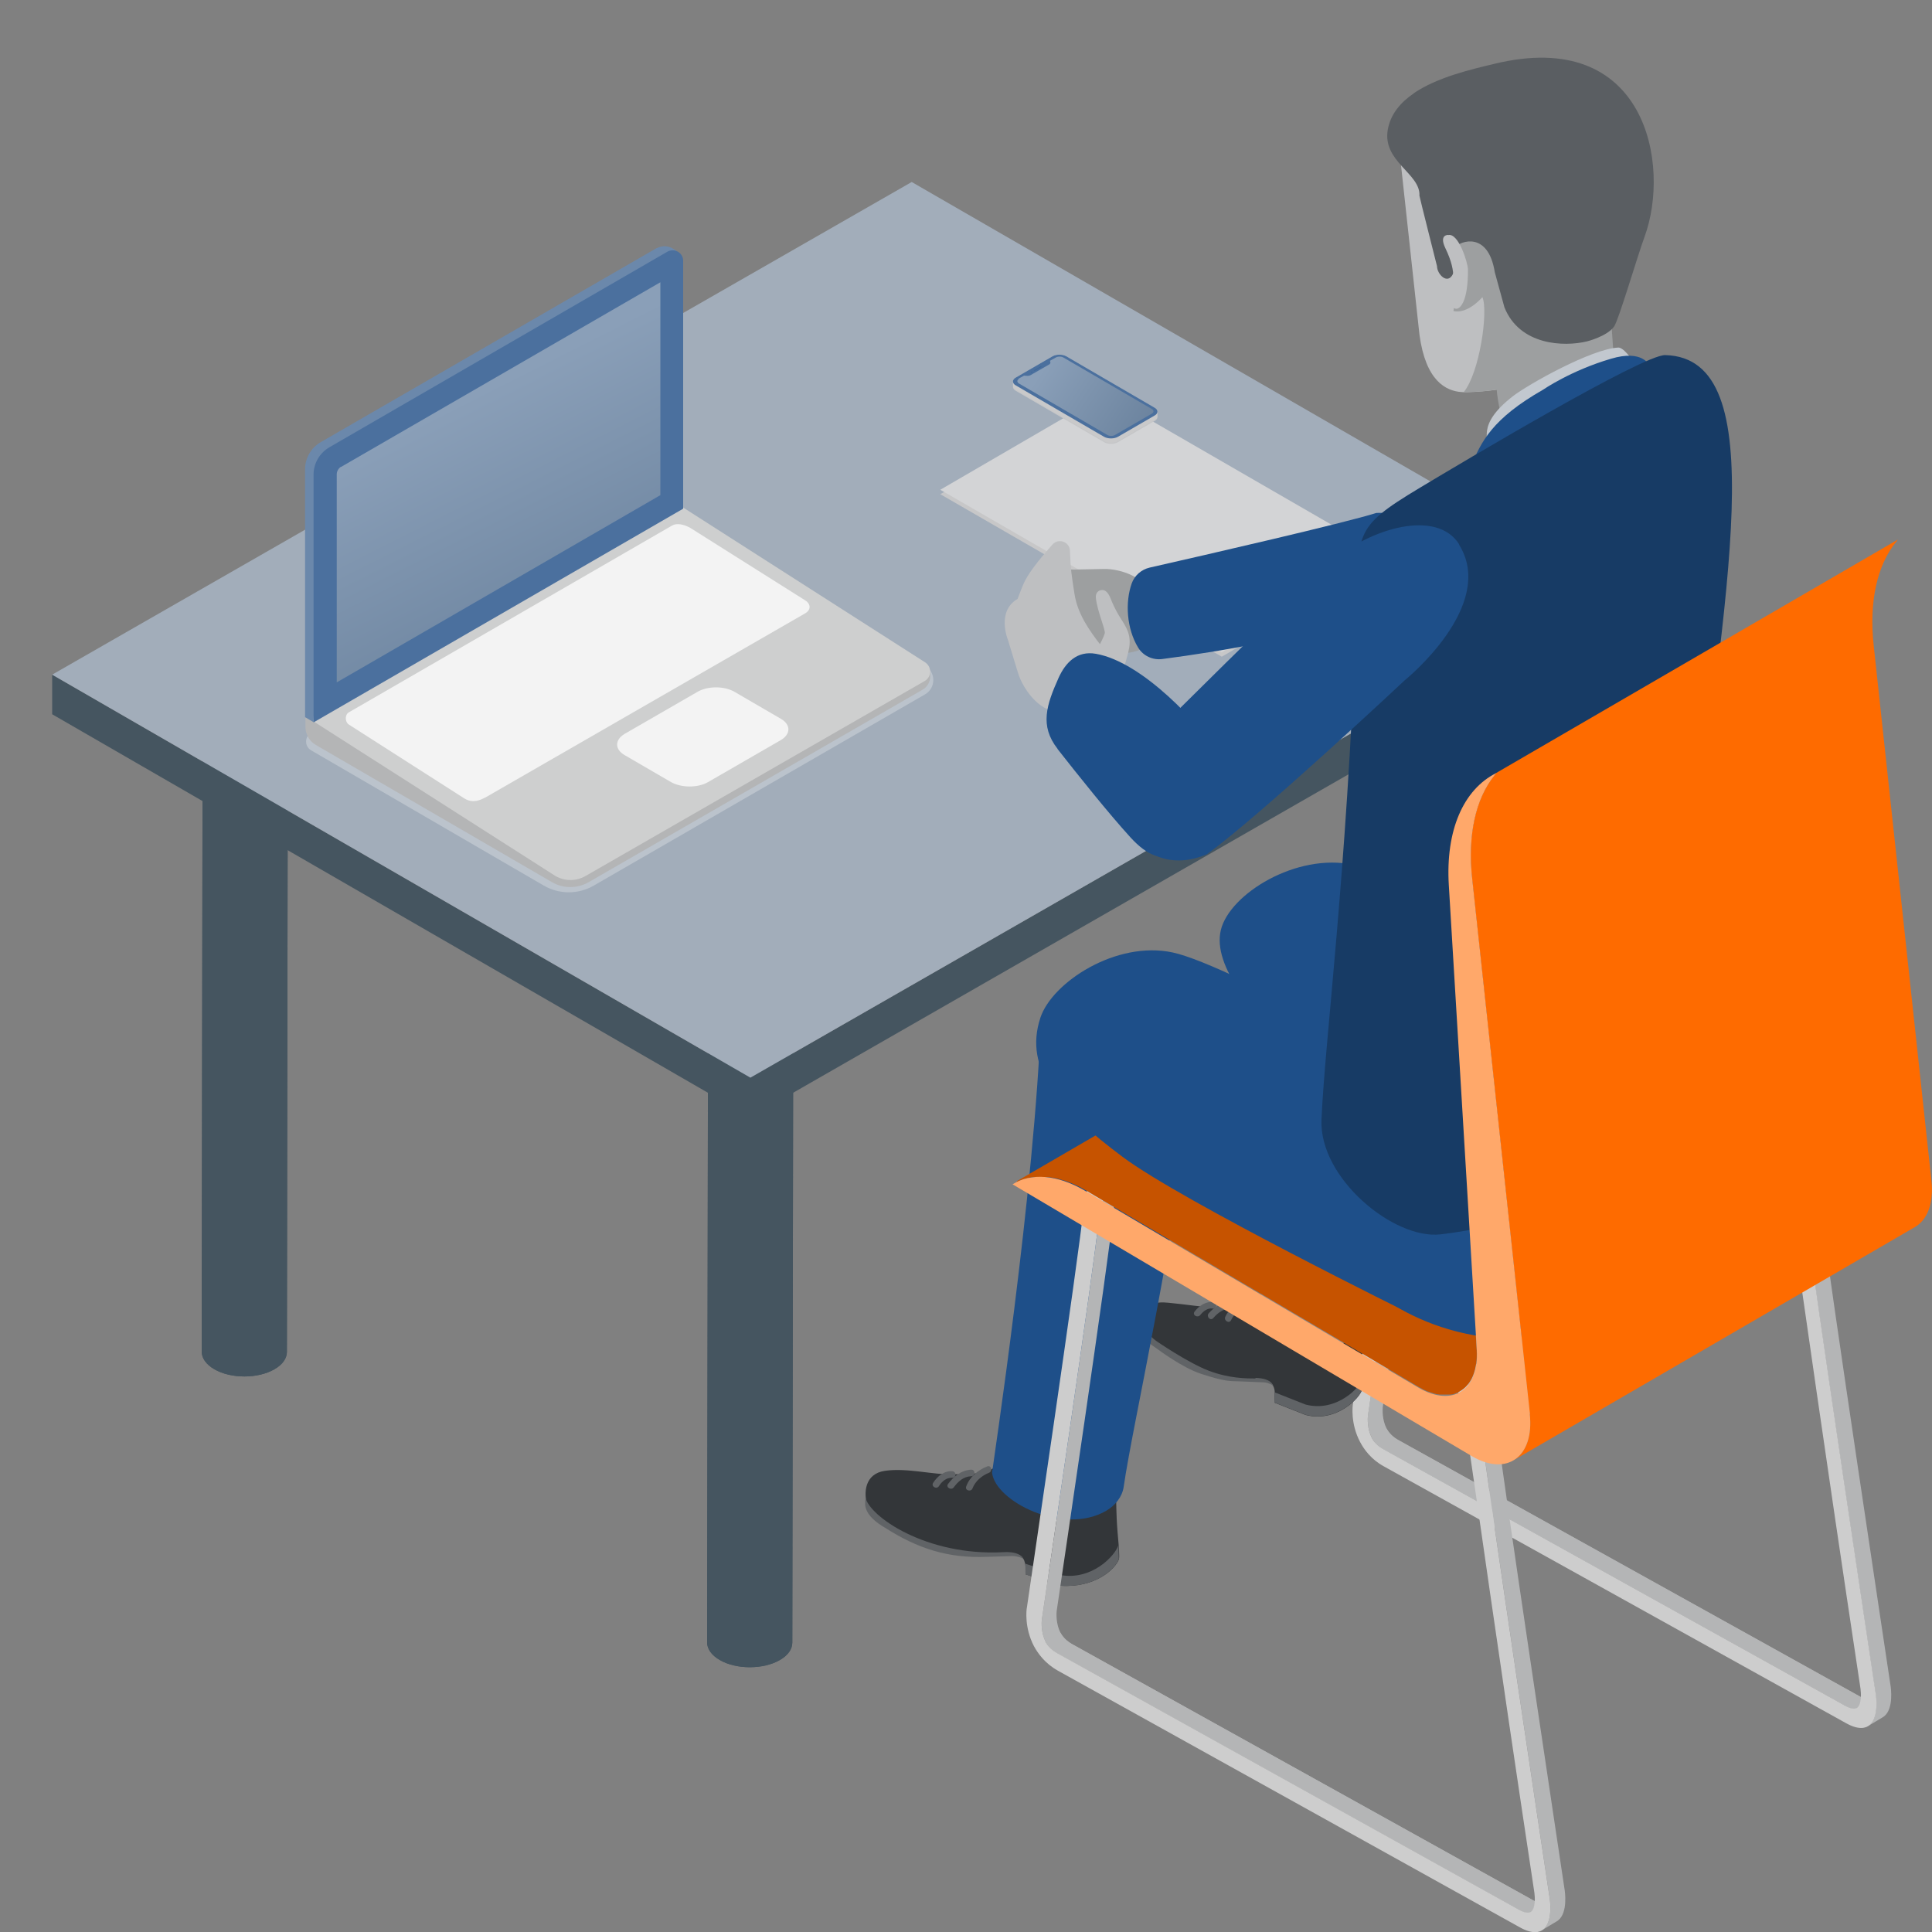 <?xml version="1.0" encoding="UTF-8"?><svg xmlns="http://www.w3.org/2000/svg" xmlns:xlink="http://www.w3.org/1999/xlink" viewBox="0 0 100 100"><rect x="0" y="0" width="100" height="100" fill="#808080" stroke="none"/><defs><style>.cls-1{fill:none;}.cls-2{fill:url(#linear-gradient);}.cls-3{clip-path:url(#clippath);}.cls-4{fill:#ffa86a;}.cls-5{fill:#fe6b00;}.cls-6{fill:#6b88ab;}.cls-7{fill:#b4b5b6;}.cls-8{fill:#9d9fa0;}.cls-9{fill:#c2c8cf;}.cls-10{fill:#333639;}.cls-11{fill:#cecfcf;}.cls-12{fill:#cdcdcd;}.cls-13{fill:#bebfc1;}.cls-14{fill:#c65300;}.cls-15{fill:#c9c9ca;}.cls-16{fill:#d3d4d6;}.cls-17{fill:#173b65;}.cls-18{fill:#1e4f89;}.cls-19{fill:#406899;}.cls-20{fill:#a2adba;}.cls-21{fill:#455560;}.cls-22{fill:#5a5e62;}.cls-23{fill:#4b709e;}.cls-24{fill:#77787b;}.cls-25{fill:#606366;}.cls-26{fill:#83888f;}.cls-27{fill:#c5c6c8;}.cls-27,.cls-28,.cls-29{mix-blend-mode:multiply;}.cls-28{fill:#bbc3cc;}.cls-29{fill:#c7c7c8;}.cls-30{clip-path:url(#clippath-1);}.cls-31{clip-path:url(#clippath-4);}.cls-32{clip-path:url(#clippath-3);}.cls-33{clip-path:url(#clippath-2);}.cls-34{clip-path:url(#clippath-6);}.cls-35{clip-path:url(#clippath-5);}.cls-36{fill:url(#linear-gradient-3);}.cls-37{fill:url(#linear-gradient-2);}.cls-38{isolation:isolate;}.cls-39{fill:#fff;opacity:.75;}</style><clipPath id="clippath"><path class="cls-21" d="m41.06,50.54l-.05,34.48c0,.33-.21.65-.64.9-.86.5-2.26.5-3.12,0-.43-.25-.65-.58-.65-.91l.05-34.48c0,.33.22.66.65.91.87.5,2.26.5,3.12,0,.43-.25.64-.57.64-.9Z"/></clipPath><clipPath id="clippath-1"><path class="cls-21" d="m14.9,35.49l-.05,34.48c0,.33-.21.65-.64.9-.86.5-2.26.5-3.12,0-.43-.25-.65-.58-.65-.91l.05-34.48c0,.33.22.66.65.91.87.5,2.26.5,3.12,0,.43-.25.64-.57.64-.9Z"/></clipPath><clipPath id="clippath-2"><path class="cls-21" d="m76.97,30.05l-.05,34.48c0,.33-.21.65-.64.9-.86.5-2.26.5-3.12,0-.43-.25-.65-.58-.65-.91l.05-34.48c0,.33.22.66.65.91.87.5,2.26.5,3.12,0,.43-.25.64-.57.64-.9Z"/></clipPath><linearGradient id="linear-gradient" x1="-2177.13" y1="20.83" x2="-2186.4" y2="39.16" gradientTransform="translate(-2153.42) rotate(-180) scale(1 -1)" gradientUnits="userSpaceOnUse"><stop offset="0" stop-color="#8a9fb8"/><stop offset="1" stop-color="#5e7793"/></linearGradient><clipPath id="clippath-3"><path class="cls-1" d="m74.52,49.77l-.77.46c.07-.04.15-.08.23-.1.56-.19,1.2.09,1.54.28.09.05.16.1.2.12l.77-.46s-.11-.07-.2-.12c-.34-.19-.97-.46-1.54-.28-.08.03-.16.06-.23.1Z"/></clipPath><clipPath id="clippath-4"><path class="cls-1" d="m96.69,89.34l.77-.46s.05-.03.07-.05c.5-.41.34-1.49.32-1.61-.03-.21-3.27-21.68-3.56-24.33-.12-1.12-.48-2.12-1.07-2.95-.58-.83-.46-.85-4.8-3.26-2.37-1.32-6.07-3.35-11.95-6.61l-.77.46c5.88,3.27,9.58,5.3,11.95,6.61,4.34,2.41,4.21,2.43,4.8,3.26.59.83.94,1.83,1.07,2.95.29,2.64,3.53,24.12,3.56,24.33.02.12.17,1.21-.32,1.61-.02.02-.05.04-.07.05Z"/></clipPath><clipPath id="clippath-5"><path class="cls-1" d="m57.64,60.33l-.77.46c.07-.04.15-.08.23-.1.56-.19,1.2.09,1.54.28.09.05.16.1.2.12l.77-.46s-.11-.07-.2-.12c-.34-.19-.97-.46-1.54-.28-.08.03-.16.06-.23.1Z"/></clipPath><clipPath id="clippath-6"><path class="cls-1" d="m79.82,99.9l.77-.46s.05-.03.07-.05c.5-.41.34-1.49.32-1.61-.03-.21-3.27-21.68-3.56-24.33-.12-1.12-.48-2.12-1.07-2.95-.58-.83-.46-.85-4.8-3.26-2.37-1.32-6.07-3.35-11.95-6.61l-.77.46c5.88,3.27,9.58,5.3,11.95,6.61,4.34,2.41,4.21,2.43,4.8,3.26.59.83.94,1.83,1.07,2.95.29,2.64,3.53,24.12,3.56,24.33.02.12.17,1.21-.32,1.61-.02.02-.05.04-.07.05Z"/></clipPath><linearGradient id="linear-gradient-2" x1="-2444.54" y1="18.39" x2="-2439.9" y2="19.42" gradientTransform="translate(-2386.7) rotate(-180) scale(1 -1)" gradientUnits="userSpaceOnUse"><stop offset="0" stop-color="#bdc0c3"/><stop offset=".2" stop-color="#b6babd"/><stop offset=".48" stop-color="#a4a9af"/><stop offset=".8" stop-color="#868e98"/><stop offset="1" stop-color="#717b87"/></linearGradient><linearGradient id="linear-gradient-3" x1="-2207.4" y1="19.04" x2="-2214.87" y2="24.02" xlink:href="#linear-gradient"/></defs><g class="cls-38"><g id="_レイヤー_1"><g class="cls-38"><g class="cls-38"><path class="cls-21" d="m41.06,50.54l-.05,34.48c0,.33-.21.65-.64.9-.86.5-2.26.5-3.12,0-.43-.25-.65-.58-.65-.91l.05-34.48c0,.33.22.66.65.91.87.5,2.26.5,3.12,0,.43-.25.64-.57.64-.9Z"/><g class="cls-3"><path class="cls-21" d="m41.06,50.54l-.05,34.48c0,.33-.21.65-.64.9-.86.5-2.26.5-3.12,0-.43-.25-.65-.58-.65-.91l.05-34.48c0,.33.22.66.65.91.87.5,2.26.5,3.12,0,.43-.25.64-.57.64-.9"/></g></g><path class="cls-21" d="m40.41,49.63c.87.5.87,1.31.01,1.81s-2.26.5-3.12,0c-.86-.5-.87-1.31,0-1.81.86-.5,2.26-.5,3.12,0Z"/></g><g class="cls-38"><g class="cls-38"><path class="cls-21" d="m14.9,35.49l-.05,34.48c0,.33-.21.65-.64.9-.86.5-2.26.5-3.12,0-.43-.25-.65-.58-.65-.91l.05-34.48c0,.33.22.66.65.91.87.5,2.26.5,3.12,0,.43-.25.64-.57.64-.9Z"/><g class="cls-30"><path class="cls-21" d="m14.9,35.49l-.05,34.48c0,.33-.21.65-.64.9-.86.5-2.26.5-3.12,0-.43-.25-.65-.58-.65-.91l.05-34.48c0,.33.22.66.65.91.87.5,2.26.5,3.12,0,.43-.25.64-.57.64-.9"/></g></g><path class="cls-21" d="m14.25,34.58c.87.5.87,1.31.01,1.81-.86.5-2.26.5-3.12,0-.86-.5-.87-1.31,0-1.81.86-.5,2.26-.5,3.12,0Z"/></g><g class="cls-38"><g class="cls-38"><path class="cls-21" d="m76.97,30.05l-.05,34.48c0,.33-.21.65-.64.9-.86.5-2.26.5-3.12,0-.43-.25-.65-.58-.65-.91l.05-34.48c0,.33.22.66.65.91.87.5,2.26.5,3.12,0,.43-.25.64-.57.64-.9Z"/><g class="cls-33"><path class="cls-21" d="m76.97,30.05l-.05,34.48c0,.33-.21.65-.64.9-.86.5-2.26.5-3.12,0-.43-.25-.65-.58-.65-.91l.05-34.48c0,.33.22.66.65.91.87.5,2.26.5,3.12,0,.43-.25.64-.57.64-.9"/></g></g><path class="cls-21" d="m76.31,29.14c.87.5.87,1.31.01,1.81-.86.5-2.26.5-3.12,0-.86-.5-.87-1.31,0-1.81.86-.5,2.26-.5,3.12,0Z"/></g><polygon class="cls-21" points="83.33 30.28 38.84 55.78 2.7 34.92 2.7 36.97 38.84 57.83 83.33 32.32 83.33 30.28"/><polygon class="cls-20" points="38.84 55.78 2.7 34.92 47.19 9.42 83.33 30.28 38.84 55.78"/><polygon class="cls-29" points="71.76 29.03 63.24 33.99 48.67 25.58 57.2 20.63 71.76 29.03"/><polygon class="cls-16" points="71.76 28.8 63.24 33.76 48.67 25.35 57.2 20.39 71.76 28.8"/><path class="cls-28" d="m47.88,34.46l-12.85-7.46-18.92,10.92c-.35.2-.36.72,0,.92l12.04,7c.8.46,1.78.46,2.58,0l17.15-9.9c.57-.33.57-1.15,0-1.48Z"/><path class="cls-7" d="m29.49,45.26l18.66-10.48v.22c0,.29-.15.56-.4.7l-17.28,9.96c-.59.34-1.32.34-1.9,0l-12.22-7.1c-.34-.19-.54-.56-.54-.94v-.55s13.7,8.2,13.7,8.2Z"/><path class="cls-11" d="m15.79,37.06l12.91,8.25c.49.31,1.11.32,1.61.03l17.55-10.09c.37-.21.38-.74.02-.97l-12.91-8.26-19.18,11.03Z"/><path class="cls-6" d="m33.99,12.85c.25-.14.56-.14.81,0l.21.13-18.4,10.89-.38,13.51-.44-.26v-12.83c0-.58.31-1.12.82-1.41l17.38-10.04Z"/><path class="cls-23" d="m17.05,23.15c-.5.29-.82.83-.82,1.41v12.83l19.13-11.06v-12.83c0-.42-.45-.68-.82-.47l-17.49,10.12Z"/><path class="cls-2" d="m17.65,24.17l16.53-9.56v11.02l-16.75,9.69v-10.77c0-.16.09-.31.22-.39Z"/><path class="cls-39" d="m18.05,36.87c-.17.1-.22.42-.03.61l6.02,3.85c.51.31.95.03,1.41-.24l16.22-9.34c.36-.21.26-.53,0-.68l-5.93-3.74c-.33-.19-.71-.27-.95-.13l-16.75,9.68Z"/><path class="cls-39" d="m32.34,37.98c-.53.31-.53.81,0,1.11l2.39,1.39c.53.3,1.39.31,1.92,0l3.76-2.17c.53-.31.53-.81,0-1.11l-2.39-1.39c-.53-.31-1.39-.31-1.92,0l-3.76,2.17Z"/><g class="cls-38"><g class="cls-38"><path class="cls-7" d="m96.12,88.4l.77-.46c-.13.08-.32.04-.58-.1-2.93-1.63-20.99-11.66-23.92-13.29-.29-.16-.49-.36-.62-.6l-.77.47c.13.24.33.44.62.6,2.93,1.63,20.98,11.66,23.92,13.29.27.15.46.18.58.1"/></g><path class="cls-7" d="m70.81,73.23c.11-.75,2.73-18.39,2.95-20.76.07-.67.26-1.11.57-1.3l.77-.46c-.31.19-.51.63-.57,1.3-.22,2.38-2.84,20.01-2.95,20.76-.03.18-.04.73.19,1.17.13.24.33.44.62.6,2.93,1.63,20.98,11.66,23.92,13.29.27.15.46.18.58.1l-.77.46c-.13.08-.32.04-.58-.1-2.93-1.63-20.99-11.66-23.92-13.29-.29-.16-.49-.36-.62-.6-.23-.44-.22-.99-.19-1.17Z"/><g class="cls-38"><g class="cls-32"><g class="cls-38"><path class="cls-24" d="m75.71,50.53l.77-.46s-.11-.07-.2-.12c-.34-.19-.97-.46-1.54-.28-.08.03-.16.06-.23.1l-.77.46c.07-.04.15-.08.23-.1.56-.19,1.2.09,1.54.28.09.05.16.1.2.12"/></g></g></g><g class="cls-38"><g class="cls-31"><g class="cls-38"><path class="cls-7" d="m96.69,89.34l.77-.46s.05-.03.07-.05c.5-.41.34-1.49.32-1.61-.03-.21-3.27-21.68-3.56-24.33-.12-1.12-.48-2.12-1.07-2.95-.58-.83-.46-.85-4.8-3.26-2.37-1.32-6.07-3.35-11.95-6.61l-.77.46c5.88,3.27,9.58,5.3,11.95,6.61,4.34,2.41,4.21,2.43,4.8,3.26.59.83.94,1.83,1.07,2.95.29,2.64,3.53,24.12,3.56,24.33.02.12.17,1.21-.32,1.61-.02.02-.05.04-.07.05"/></g></g></g><path class="cls-12" d="m70.03,72.65c-.02.1-.14,1.03.37,1.99.2.38.57.9,1.23,1.26,2.93,1.63,20.99,11.66,23.92,13.29.66.37,1.03.26,1.22.1.49-.41.34-1.49.32-1.61-.03-.21-3.27-21.68-3.56-24.33-.12-1.12-.48-2.12-1.07-2.95-.58-.83-.46-.85-4.8-3.26-2.37-1.32-6.07-3.35-11.95-6.61-.04-.03-.11-.07-.2-.12-.33-.19-.97-.46-1.54-.28-.57.19-.91.8-1,1.8-.22,2.36-2.92,20.54-2.94,20.72Zm.97,1.76c-.23-.44-.22-.99-.19-1.17.11-.75,2.73-18.39,2.95-20.76.08-.76.31-1.22.71-1.36.38-.13.83.07,1.05.19.08.05.13.08.13.08l7.1,3.95c.58.32.37.2.94.53l7.1,3.94s.05.02.13.07c.22.12.67.42,1.06.98.85,1.22.29-.17,4.32,26.55.03.21.06.79-.16.97-.13.1-.33.07-.61-.08-2.93-1.63-20.99-11.66-23.92-13.29-.29-.16-.49-.36-.62-.6"/></g><path class="cls-10" d="m70.51,70.17c-.01.39,0,.79,0,1.18,0,.12,0,.24,0,.36,0,.06,0,.13,0,.19-.1.46-1.35,1.75-2.93,1.34l-1.62-.64c0-.16.02-.33.02-.5,0,0,0-.01,0-.02,0-.21-.08-.43-.26-.53-.09-.05-.2-.06-.31-.07-.65-.04-1.31,0-1.96-.08-1.41-.19-2.65-1.01-3.75-1.92-.24-.2-.48-.42-.55-.72-.09-.36.1-.91.38-1.16.25-.22.64-.2.95-.17.89.08,1.76.24,2.66.25.4,0,.97.02,1.36-.09.41-.12.54-.44.89-.66.17-.11.89-.43.99-.09.08.25.02.71.06.98.11.75,1.47,1.01,1.99.9.37-.08.64-.21.94-.42.22-.15.44-.35.71-.41.25-.05.37.12.43.33.03.1.04.21.04.3.03.54-.03,1.08-.04,1.63Z"/><path class="cls-25" d="m64.99,71.35c-.46,0-1.37,0-2.42-.4-1.1-.42-2.72-1.54-2.72-1.54-.4-.3-.72-.66-.72-1-.02.13-.03.26-.04.33-.04.53.43.82.81,1.08,0,0,1.3.98,2.27,1.29,1.26.41,1.46.37,2.02.39,0,0,.72.03,1.2.05.21,0,.51.14.51.19,0-.03-.08-.4-.92-.42Z"/><path class="cls-25" d="m70.51,71.32v.52s0,.03,0,.05c-.1.46-1.35,1.75-2.93,1.34l-1.62-.64c0-.16.02-.33.02-.5,0,0,0-.01,0-.02l1.6.63c1.61.42,2.88-.93,2.93-1.36,0,0,0-.02,0-.03Z"/><path class="cls-25" d="m64.48,67.3c-.44.13-.87.43-1.06.86-.09.2.21.37.3.17.16-.35.49-.59.85-.7.21-.06.12-.4-.09-.33h0Z"/><path class="cls-25" d="m63.7,67.39c-.46-.01-.84.25-1.14.59-.14.17.1.41.24.24.24-.27.52-.49.89-.48.22,0,.22-.34,0-.34h0Z"/><path class="cls-25" d="m62.84,67.4c-.42-.06-.76.17-1.01.49-.13.18.16.35.3.17.14-.18.38-.37.62-.33.22.03.31-.3.09-.33h0Z"/><path class="cls-26" d="m71.09,48.33c-1.53-3.31-6.85-2.42-7.58,1.52l1.78,17.49c.35,2.29,4.03,2.69,5.2,1.8.55-.42.64-1.13.64-1.13.34-4.04.47-11.83.03-17.98-.04-.54-.06-1.11-.06-1.71Z"/><path class="cls-10" d="m57.92,80.7h0c-.2.53-1.24,1.49-3.01,1.38l-1.82-.59c0-.14,0-.29-.01-.43,0-.04-.01-.09-.02-.13-.04-.19-.13-.36-.3-.44-.1-.05-.22-.05-.33-.05-.71.01-1.95.07-2.66.03-1.53-.09-2.94-.87-4.2-1.76-.27-.19-.55-.41-.66-.72-.24-.74-.14-1.71.89-1.86,1.16-.17,2.53.22,3.55.18.58-.02,1.2.01,1.76-.17.5-.16.82-.64,1.32-.82.2-.07.69-.21.8.07.1.27-.07.75-.01,1.03.18.8,1.67.96,2.21.81.39-.11.67-.27.98-.53.22-.18.45-.42.74-.5.27-.08.41.1.49.32.04.11.06.22.07.32.08.58.06,1.17.09,1.76.02.45.06.9.1,1.35,0,.1.02.2.02.31,0,.14.02.29,0,.43Z"/><path class="cls-25" d="m51.95,80.34c-4.04.22-6.97-1.88-7.15-2.83-.02.14-.02.3-.02.38.05.53.59.93,1.02,1.18,1.69,1.08,3.27,1.6,5.31,1.51,0,0,.78-.02,1.29-.04.23,0,.56.1.57.17-.01-.03-.12-.42-1.02-.37Z"/><path class="cls-25" d="m57.89,79.97c-.16.54-1.37,1.86-3.03,1.55l-1.81-.59s.02.09.02.13c.01.14,0,.29.01.43l1.82.59c1.77.11,2.81-.84,3.01-1.38h0s-.02-.74-.02-.74Z"/><path class="cls-25" d="m51.1,75.9c-.48.19-.91.54-1.09,1.04-.08.21.26.3.33.09.14-.37.49-.66.85-.8.2-.08.12-.41-.09-.33h0Z"/><path class="cls-25" d="m50.27,76.07c-.52.03-.9.34-1.2.74-.13.18.17.35.3.17.22-.3.51-.56.9-.57.22-.01.22-.35,0-.34h0Z"/><path class="cls-25" d="m49.29,76.15c-.42-.03-.77.26-.99.6-.12.19.18.36.3.17.15-.24.39-.45.69-.43.22.01.22-.33,0-.34h0Z"/><path class="cls-18" d="m53.88,52.59c-.28,8.78-2.54,23.59-2.53,23.63.14,1.47,3.68,3.29,5.92,1.97.45-.27.81-.7.89-1.22.47-3.3,2.67-12.67,3.97-23.48-.99-4.67-8.24-.92-8.25-.89Z"/><g class="cls-38"><g class="cls-38"><path class="cls-7" d="m79.24,98.96l.77-.46c-.13.08-.32.04-.58-.1-2.93-1.63-20.99-11.66-23.92-13.29-.29-.16-.49-.36-.62-.6l-.77.47c.13.24.33.44.62.6,2.93,1.63,20.98,11.66,23.92,13.29.27.15.46.18.58.1"/></g><path class="cls-7" d="m53.93,83.8c.11-.75,2.73-18.39,2.95-20.76.07-.67.26-1.11.57-1.3l.77-.46c-.31.19-.51.63-.57,1.3-.22,2.38-2.84,20.01-2.95,20.76-.03.18-.04.73.19,1.17.13.24.33.44.62.6,2.93,1.63,20.98,11.66,23.92,13.29.27.15.46.18.58.1l-.77.46c-.13.08-.32.04-.58-.1-2.93-1.63-20.99-11.66-23.92-13.29-.29-.16-.49-.36-.62-.6-.23-.44-.22-.99-.19-1.17Z"/><g class="cls-38"><g class="cls-35"><g class="cls-38"><path class="cls-24" d="m58.83,61.09l.77-.46s-.11-.07-.2-.12c-.34-.19-.97-.46-1.54-.28-.08.03-.16.06-.23.1l-.77.46c.07-.04.15-.08.23-.1.56-.19,1.2.09,1.54.28.09.05.16.1.2.12"/></g></g></g><g class="cls-38"><g class="cls-34"><g class="cls-38"><path class="cls-7" d="m79.82,99.9l.77-.46s.05-.03.07-.05c.5-.41.34-1.49.32-1.61-.03-.21-3.27-21.68-3.56-24.33-.12-1.12-.48-2.12-1.07-2.95-.58-.83-.46-.85-4.8-3.26-2.37-1.32-6.07-3.35-11.95-6.61l-.77.46c5.88,3.27,9.58,5.3,11.95,6.61,4.34,2.41,4.21,2.43,4.8,3.26.59.83.94,1.83,1.07,2.95.29,2.64,3.53,24.12,3.56,24.33.02.12.17,1.21-.32,1.61-.02.02-.05.04-.07.05"/></g></g></g><path class="cls-12" d="m53.15,83.21c-.02.1-.14,1.03.37,2,.2.37.57.89,1.23,1.26,2.93,1.63,20.99,11.66,23.92,13.29.66.37,1.03.26,1.22.1.49-.41.34-1.49.32-1.61-.03-.21-3.27-21.68-3.56-24.33-.12-1.12-.48-2.12-1.07-2.95-.58-.83-.46-.85-4.8-3.26-2.37-1.32-6.07-3.35-11.95-6.61-.04-.03-.11-.07-.2-.12-.33-.19-.97-.46-1.54-.28-.57.19-.91.8-1,1.8-.22,2.36-2.92,20.54-2.94,20.72Zm.97,1.76c-.23-.44-.22-.99-.19-1.17.11-.75,2.73-18.39,2.95-20.76.08-.76.31-1.22.71-1.36.38-.13.83.07,1.05.19.08.05.13.08.13.08l7.1,3.95c.58.32.37.2.94.53l7.1,3.94s.05.02.13.07c.22.12.67.42,1.06.98.85,1.22.29-.17,4.32,26.55.03.21.06.79-.16.97-.13.1-.33.07-.61-.08-2.93-1.63-20.99-11.66-23.92-13.29-.29-.16-.49-.36-.62-.6"/></g><path class="cls-14" d="m52.64,61.18s.07-.03.1-.05c.03-.01.06-.03.09-.04.03-.01.07-.03.1-.04.03-.01.06-.02.1-.03.04-.01.07-.02.11-.03.03,0,.07-.02.1-.02.04,0,.07-.01.11-.02.03,0,.07-.01.1-.02.04,0,.08,0,.12-.01.03,0,.07,0,.1,0,.04,0,.08,0,.12,0,.04,0,.07,0,.11,0,.04,0,.08,0,.12,0,.04,0,.07,0,.11,0,.04,0,.08,0,.13.01.04,0,.07,0,.11.01.04,0,.09.02.13.02.04,0,.07.01.11.02.04,0,.09.02.13.03.04,0,.07.02.11.03.05.01.09.03.14.04.04.01.07.02.11.03.05.02.1.03.14.05.04.01.07.03.11.04.05.02.1.04.15.06.03.02.07.03.1.04.06.03.11.06.17.08.03.01.06.03.08.04.09.04.17.09.26.14l17.31,10.22c.05.03.11.06.16.09.02,0,.03.02.05.03.04.02.07.04.11.05.02,0,.04.02.06.03.03.01.06.03.09.04.02,0,.04.02.07.02.03.01.06.02.09.03.02,0,.04.01.07.02.03,0,.06.02.08.03.02,0,.04.01.07.02.03,0,.05.01.08.02.02,0,.04,0,.07.01.03,0,.05,0,.08.01.02,0,.04,0,.06,0,.03,0,.05,0,.08,0,.02,0,.04,0,.06,0,.02,0,.05,0,.07,0,.02,0,.04,0,.06,0,.02,0,.05,0,.07,0,.02,0,.04,0,.06,0,.02,0,.05,0,.07,0,.02,0,.04,0,.06,0,.02,0,.04,0,.07-.01.02,0,.04,0,.06-.01.02,0,.04-.01.06-.02.02,0,.04-.01.05-.02.02,0,.04-.01.06-.02.02,0,.04-.01.05-.02.02,0,.04-.02.06-.03.02,0,.03-.02.05-.03.6-.33.94-1.09.88-2.17l-1.27-21.01c-.7-.11-1.34-.01-1.88.3l-20.79,12.08s.04-.02.06-.03c.03-.02.06-.03.09-.05Z"/><path class="cls-18" d="m81.97,63.03s-11.93-4.84-14.51-7.68c-2.58-2.85-4.72-5.34-4.27-7.21.45-1.87,3.92-4.01,6.85-3.38,2.94.62,15.49,7.39,16.56,10.15,1.07,2.76-4.63,8.13-4.63,8.13Z"/><path class="cls-18" d="m73.1,68.05s-11.9-5.86-14.98-8.16c-3.27-2.44-5.15-4.55-4.27-7.21.6-1.83,3.92-4.01,6.85-3.38,2.94.62,15.49,7.39,16.56,10.15,1.07,2.76-4.15,8.6-4.15,8.6Z"/><path class="cls-18" d="m85.86,55.05s2.99,7.62.57,10.45c-4.42,5.16-10.63,4.17-13.98,2.23-3.52-2.05-2.4-5.67-1.45-6.62.95-.95,14.86-6.06,14.86-6.06"/><path class="cls-8" d="m59.43,33.51h.03s0-.02,0-.02c.09-.06.18-.12.24-.2.17-.21.1-.54-.07-.89l-.18-1.54c-.01-.94-1.44-1.43-2.31-1.41l-1.56.03s-1.43-.11-1.66,1.02c-.47.39-.71.54-1.15,1.15-.28.4.4.51.19.87-.21.36.13.79.53.67.83-.24.21,0,1.06-.13.89-.15,1.78.12,2.64.43.28.1.55.22.84.28.3.06.53,0,.82-.08.17-.05.4-.19.57-.19Z"/><path class="cls-13" d="m57.85,35.88c-.02.09-.28-.04-.36.02-.45.37-1.07-.1-1.25-.53-.32-.75.63-1.66.94-2.58.06-.17-.38-1.12-.46-1.85-.02-.21.1-.4.33-.4.29,0,.41.38.5.6.14.33.31.65.51.95.39.6.51.99.33,1.71-.16.64-.37,1.17-.55,2.08Z"/><path class="cls-13" d="m57.77,35.8v.03s0,.01,0,.01c-.03.12-.07.23-.13.33-.16.25-.54.29-.97.24l-1.69.35c-1,.31-2.03-1.03-2.3-1.97l-.51-1.67s-.61-1.48.5-2.12c.25-.64.32-.95.82-1.62.32-.44.68-.85.99-1.2.31-.34.88-.14.9.32.03.96.09,1.32.24,2.27.16,1,.75,1.85,1.38,2.66.2.26.42.51.58.79.17.3.19.56.2.9,0,.2-.06.49,0,.67Z"/><path class="cls-13" d="m82.87,13.33c0,.08,0,.41-.04.89-.11,1.38-.51,3.95-2.02,4.9-.6.38-1.5.7-2.52.91-.26.06-.53.1-.8.14-.52.07-1.05.12-1.58.13-.13,0-.26,0-.4-.02-.86-.12-1.86-.8-2.09-3.42l-1.15-10.58,4.1-.28,6.95.23-.46,7.1Z"/><path class="cls-8" d="m83.56,22.7c.14-2.76.18-1.03-.34-8.55l-.4.07-1.98.34-.31-1.68-4.42-.85-.43.41s0,.01,0,.04c-.27-.14-.5-.17-.5-.17,0,0,.37.84.38,1.15.01.31-.33,2.64-.33,2.64.38.09.92-.09,1.5-.72.31.73-.14,3.9-.97,4.92.3,0,1-.03,1.71-.13.07,1.2,1.22,5.19.64,5.81l5.43-3.29Z"/><path class="cls-22" d="m73.18,4.83c-.69.47-1.21,1.08-1.35,1.89-.28,1.65,1.7,2.26,1.64,3.41,0,.05.91,3.65.91,3.65,0,.41.55.99.83.39.31-.67-.2-1.02.09-1.36.29-.35,1.73-.85,2.07,1.28l.5,1.82c.79,1.97,3.08,2.05,4.27,1.76,0,0,1.02-.25,1.4-.76.24-.33,1.21-3.65,1.58-4.65,1.37-3.72.09-10.88-7.8-8.95-1.16.28-2.92.68-4.15,1.52Z"/><path class="cls-13" d="m74.96,12.16s-.49-.03-.15.68c.34.71.41,1.14.42,1.54,0,.36-.1,1.45-.1,1.45,0,0,.3.45.61-.2.15-.31.25-.92.24-1.69,0-.32-.49-1.92-1.03-1.77Z"/><path class="cls-9" d="m84.82,19.14c-2.39,1.33-7.86,4.2-7.86,4.2.19-.57-.61-1.3,1.33-2.82.81-.63,4.1-2.47,5.47-2.53.37-.02,1.06,1.15,1.06,1.15Z"/><path class="cls-18" d="m76.14,24.13l9.23-5.21s-.33-.85-1.99-.35c-2.08.61-3.51,1.6-3.51,1.6-2.63,1.5-3.21,2.69-3.73,3.97Z"/><path class="cls-18" d="m58.91,33.52c.26.43.76.66,1.26.59,3.25-.43,6.69-1.01,12.38-2.67,3.24-.9,1.89-5.05-1.31-4.89-1.68.53-8.79,2.16-11.74,2.83-.42.1-.77.4-.92.81-.35.98-.27,2.34.33,3.33Z"/><path class="cls-17" d="m87.51,45.76c-.16,1.4.22,4.81.47,6.17.3,1.55,1.19,3.86.24,5.28-1.2,1.8-6.6,5.87-13.66,6.68-2.41.28-6.3-2.91-6.16-5.95.18-4.13,1.29-12.44,1.8-25.91.17-4.48-.32-4.62,3.32-6.8,2.18-1.31,11.52-6.88,12.67-6.85,5.64.14,3.09,12.19,1.31,27.37Z"/><path class="cls-18" d="m54.74,38.76c-.94-1.2-.57-2.28.05-3.67.36-.8.96-1.42,1.93-1.25,2.43.42,5.4,3.68,6.41,5.22,1.01,1.54.71,3.09-.53,3.98-1.25.89-2.26,2.31-4.09.3-1.13-1.24-2.72-3.23-3.77-4.57Z"/><path class="cls-18" d="m75.53,28.18c-1.15-1.84-4.56-.87-6.63.9-1.6,1.36-9.66,9.4-9.66,9.4l-.09.07c-2.67,2.77-.32,7.21,3.31,5.67,2.82-2.04,10.25-9.01,10.25-9.01,0,0,4.79-3.86,2.81-7.02Z"/><path class="cls-5" d="m99.97,61.11l-2.99-27.72c-.24-2.23.17-4.12,1.16-5.34l-13.86,8.06,13.86-8.06.09-.12-20.79,12.08-.09.12h0c-.99,1.22-1.4,3.11-1.16,5.34l2.99,27.72c.13,1.19-.22,2.03-.85,2.4l20.79-12.08c.63-.37.98-1.21.85-2.4Z"/><path class="cls-4" d="m79.18,73.19c.24,2.21-1.17,3.24-2.98,2.19l-23.79-14.08c.97-.61,2.31-.5,3.71.31l17.31,10.22c1.76,1.02,3.13.12,3.01-1.94l-1.45-24.08c-.17-2.81.74-4.94,2.46-5.8l-.09.12c-.99,1.22-1.4,3.11-1.16,5.34l2.99,27.72Z"/><path class="cls-27" d="m52.58,19.82c-.2.11-.2.3,0,.41l4.57,2.66c.2.11.51.11.71,0l1.9-1.1c.2-.11.2-.3,0-.41l-4.57-2.66c-.2-.11-.51-.11-.71,0l-1.9,1.1Z"/><path class="cls-15" d="m52.58,19.54l1.9-1.1c.2-.11.51-.11.71,0l4.57,2.66c.1.06.15.13.15.2h0c0,.07,0,.14,0,.22,0,.07-.05.15-.15.21l-1.9,1.1c-.2.11-.52.11-.71,0l-4.57-2.66c-.1-.06-.15-.13-.15-.2,0-.07,0-.14,0-.22h0c0-.07.05-.15.15-.21Z"/><path class="cls-23" d="m52.58,19.54c-.2.11-.2.3,0,.41l4.57,2.66c.2.11.51.11.71,0l1.9-1.1c.2-.11.2-.3,0-.41l-4.57-2.66c-.2-.11-.51-.11-.71,0l-1.9,1.1Z"/><path class="cls-19" d="m53.52,19.16s-.01.02,0,.03c.01,0,.04,0,.05,0l.34-.2s.01-.02,0-.03c-.01,0-.04,0-.05,0l-.34.2Z"/><path class="cls-19" d="m53.36,19.24s-.02.03,0,.04c.02.01.05.01.08,0,.02-.01.02-.03,0-.04-.02-.01-.05-.01-.08,0Z"/><path class="cls-37" d="m53.06,19.45s-.04,0-.05.01c.01,0,.03-.01.05-.01Z"/><path class="cls-36" d="m52.74,19.61c-.11.07-.11.17,0,.24l4.57,2.66c.11.07.3.07.41,0l1.9-1.1c.11-.07.11-.17,0-.24l-4.57-2.66c-.11-.07-.3-.07-.41,0l-.27.15s-.03.03-.02.04l.02.04s0,.08-.04.11l-1.01.58s-.12.04-.19.02h-.06s-.06-.02-.08,0l-.27.15Z"/></g></g></svg>